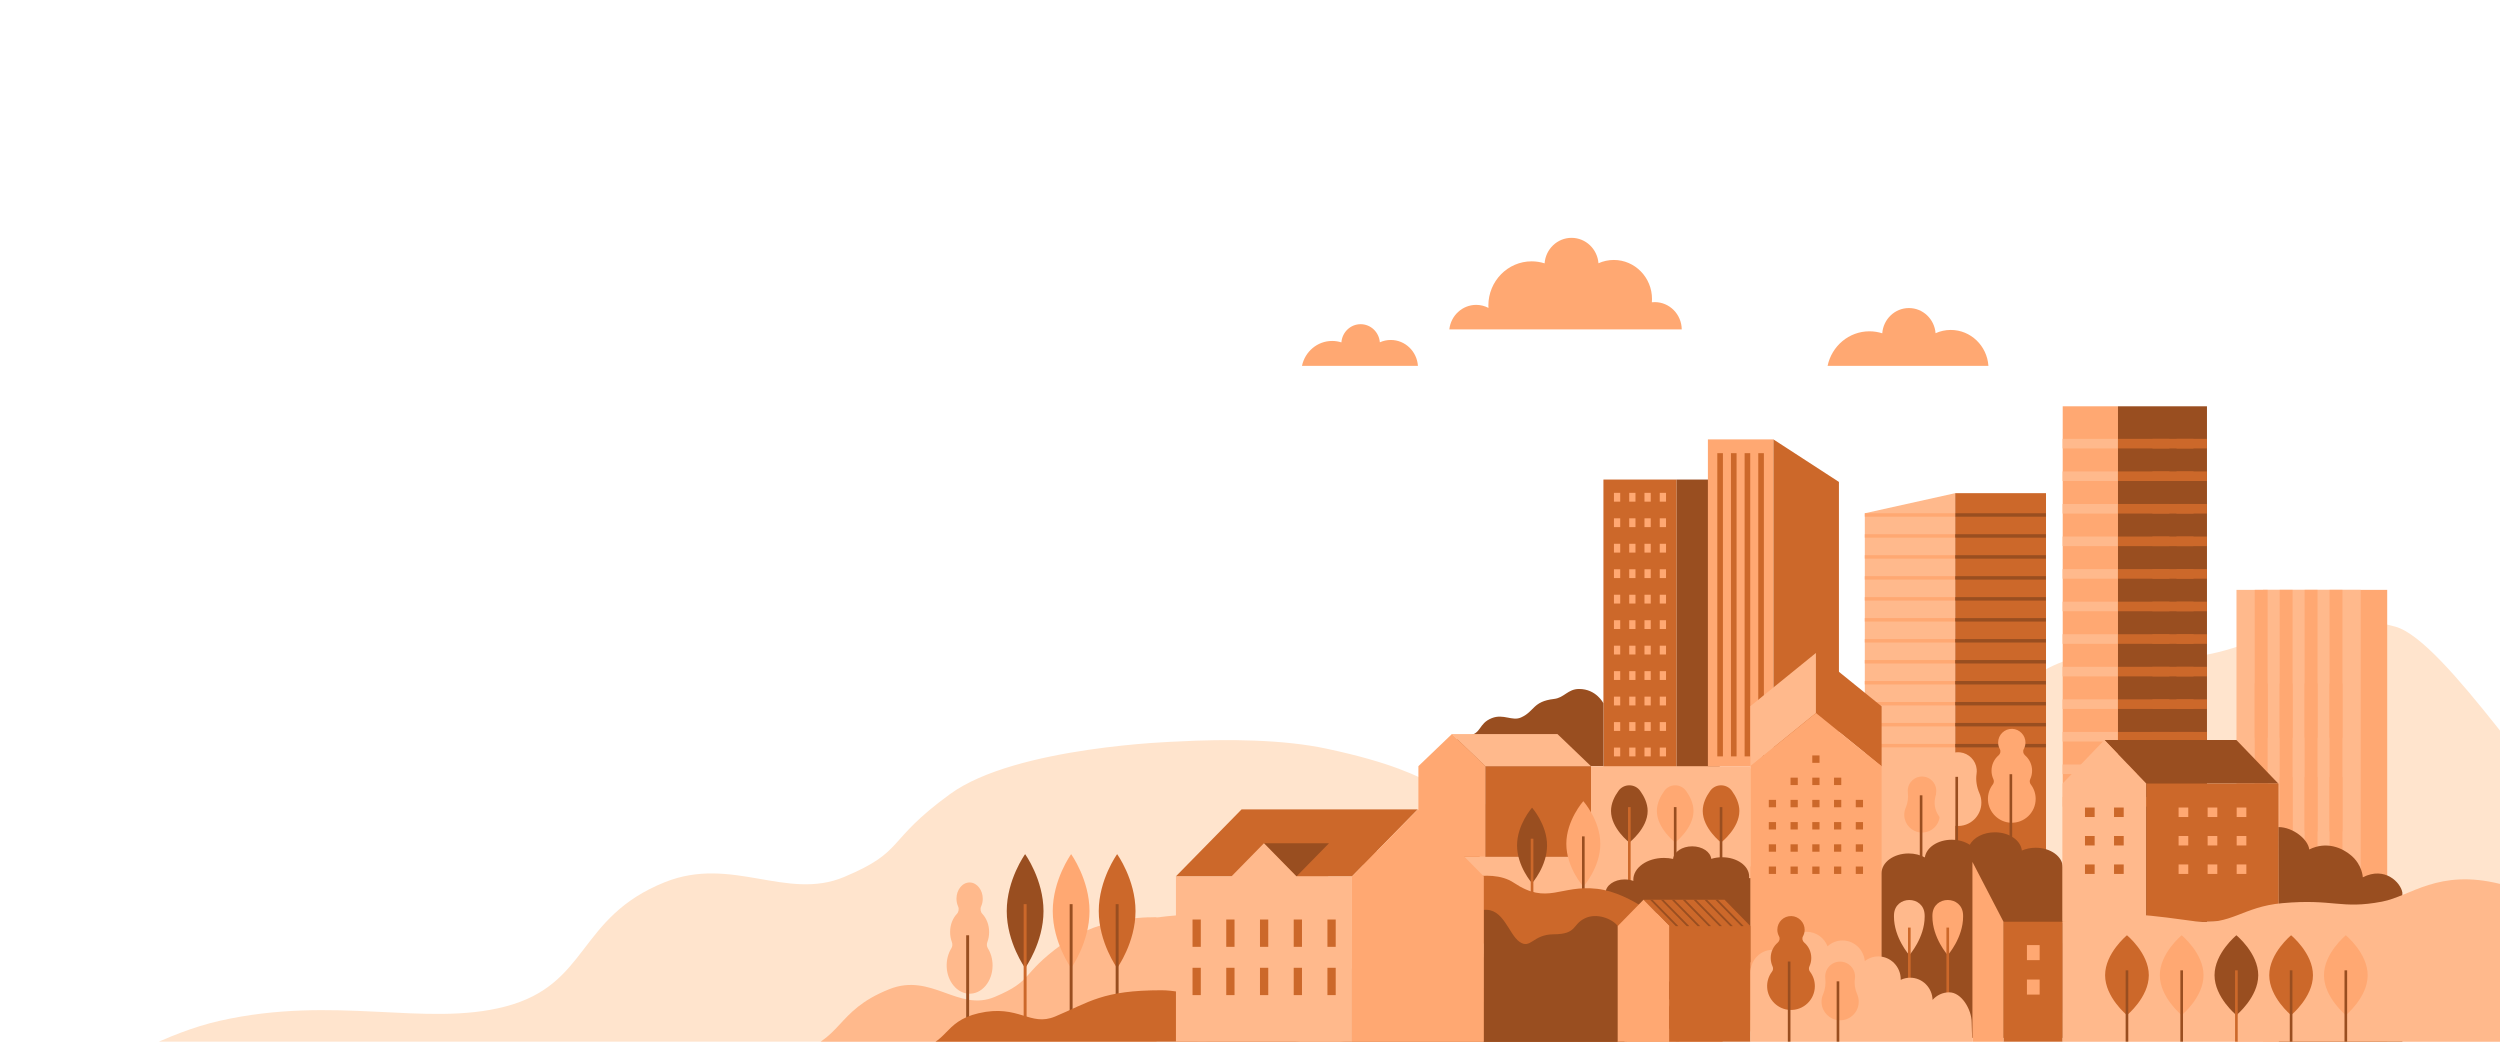 <?xml version="1.0" encoding="UTF-8"?> <svg xmlns="http://www.w3.org/2000/svg" id="Layer_1" version="1.1" viewBox="0 0 1920 800"><defs><style> .st0 { fill: #ffb98c; } .st1 { fill: #ffe4cd; } .st2 { fill: #cc682a; } .st3 { fill: #ffa872; } .st4 { fill: #994e20; } </style></defs><path class="st1" d="M1839.553,481.253c-90.074-24.643-104.527,36.099-204.094,22.258-108.269-15.051-112.414,113.259-228.04,89.532-101.306-20.789-138.768,41.254-223.56,31.726-91.336-10.263-64.168-28.217-165.09-49.787-32.598-6.967-75.425-7.68-115.217-5.463-.096.003-123.492,3.651-173.815,40.266-50.586,36.806-33.768,43.654-81.409,63.714-44.228,18.623-86.229-16.589-137.678,3.998-67.652,27.07-57.875,78.641-122.666,95.534-61.306,15.984-130.614-9.101-219.333,10.968C88.652,802.096,0,878.188,0,878.188l-6.681,25.623,1996.343-9.442v-253.459c-31.032-19.04-111.422-149.073-150.109-159.657v-0Z"></path><g><path class="st0" d="M993.106,705.204c63.689,13.612,46.545,24.943,104.185,31.419,53.511,6.013,77.152-33.141,141.084-20.022,72.969,14.974,75.585-66,143.911-56.502,62.834,8.735,71.955-29.598,128.799-14.046,24.414,6.679,75.147,88.74,94.731,100.756v30.782l-722.021,16.374v-88.8c31.707-4.202,77.99-6.656,109.311.038h-0Z"></path><path class="st0" d="M815.321,725.418c-31.924,23.228-21.31,27.549-51.375,40.209-27.911,11.753-48.56-18.907-81.028-5.915-42.694,17.083-34.361,39.229-75.25,49.89-38.689,10.087-37.736-6.173-94.455,2.665-16.12,2.512-38.361,10.519-58.561,18.977v24.979h433.522v-151.716s-41.081-2.205-72.852,20.911Z"></path><path class="st0" d="M758.652,728.24c-.839-1.343-.949-3.167-.372-4.706.881-2.349,1.372-4.964,1.372-7.721,0-5.594-2.026-10.597-5.22-13.976-1.334-1.412-1.781-3.786-.927-5.68.783-1.737,1.237-3.729,1.256-5.852.061-6.674-4.383-12.378-9.801-12.568-5.711-.2-10.391,5.44-10.391,12.426,0,2.178.458,4.221,1.259,5.999.853,1.892.404,4.266-.93,5.676-3.194,3.38-5.22,8.383-5.22,13.976,0,2.758.492,5.375,1.374,7.725.584,1.557.443,3.387-.403,4.749-2.481,3.994-3.862,9.079-3.584,14.569.553,10.904,7.878,19.779,16.742,20.296,10.13.591,18.493-9.346,18.493-21.688,0-4.977-1.361-9.563-3.649-13.225l0-0Z"></path><rect class="st4" x="742.036" y="718.288" width="2.249" height="74.869"></rect><path class="st4" d="M801.41,699.723c0,24.158-14.115,43.742-14.115,43.742,0,0-14.115-19.584-14.115-43.742s14.115-43.742,14.115-43.742c0,0,14.115,19.584,14.115,43.742Z"></path><rect class="st2" x="786.171" y="694.393" width="2.249" height="101.653"></rect><path class="st3" d="M836.744,699.723c0,24.158-14.115,43.742-14.115,43.742,0,0-14.115-19.584-14.115-43.742s14.115-43.742,14.115-43.742c0,0,14.115,19.584,14.115,43.742Z"></path><rect class="st4" x="821.505" y="694.393" width="2.249" height="101.653"></rect><path class="st2" d="M872.077,699.723c0,24.158-14.115,43.742-14.115,43.742,0,0-14.115-19.584-14.115-43.742s14.115-43.742,14.115-43.742c0,0,14.115,19.584,14.115,43.742Z"></path><rect class="st4" x="856.838" y="694.393" width="2.249" height="101.653"></rect><path class="st3" d="M1068.318,691.903c0,23.38-13.66,42.333-13.66,42.333,0,0-13.66-18.953-13.66-42.333,0-23.38,13.66-42.333,13.66-42.333,0,0,13.66,18.953,13.66,42.333Z"></path><rect class="st4" x="1053.534" y="684.453" width="2.249" height="70.007"></rect><path class="st4" d="M1110.933,696.911c0,23.38-13.66,42.333-13.66,42.333,0,0-13.66-18.953-13.66-42.333s13.66-42.333,13.66-42.333c0,0,13.66,18.953,13.66,42.333Z"></path><rect class="st4" x="1096.149" y="695.97" width="2.249" height="56.164"></rect><path class="st2" d="M1144.565,693.657c0,30.709-19.534,55.604-19.534,55.604,0,0-19.534-24.895-19.534-55.604s19.534-55.604,19.534-55.604c0,0,19.534,24.895,19.534,55.604Z"></path><rect class="st4" x="1123.907" y="683.871" width="2.249" height="73.772"></rect><path class="st4" d="M989.449,708.566c0,23.38-13.66,42.333-13.66,42.333,0,0-13.66-18.953-13.66-42.333s13.66-42.333,13.66-42.333c0,0,13.66,18.953,13.66,42.333h0Z"></path><rect class="st2" x="974.664" y="707.625" width="2.249" height="72.096"></rect><path class="st0" d="M1022.601,692.88c0,30.709-19.534,55.604-19.534,55.604,0,0-19.534-24.895-19.534-55.604s19.534-55.604,19.534-55.604c0,0,19.534,24.895,19.534,55.604Z"></path><rect class="st4" x="1001.942" y="683.094" width="2.249" height="87.199"></rect><path class="st2" d="M1322.839,766.679c-28.364,7.079-27.769-7.718-61.808-16.226-36.484-9.119-56.754,13.172-86.144,12.159-49.476-1.706-63.848-15.199-107.427-19.252-30.295-2.818-64.111,5.562-90.171,19.447-15.484,8.25-34.151,9.645-51.052,4.186-13.665-4.414-25.819-6.482-34.203-6.482-45.41,0-55.16,9.069-81.637,20.153-19.465,8.149-27.942-9.684-58.873-2.496-27.584,6.41-23.34,24.301-47.646,26.583-69.165,6.496-69.531,40.256-81.94,39.531l47.291-0h653.609v-77.604h0Z"></path><path class="st4" d="M1225.917,741.985c0,21.602-15.543,39.114-15.543,39.114,0,0-15.543-17.512-15.543-39.114s15.543-39.114,15.543-39.114c0,0,15.543,17.512,15.543,39.114Z"></path><rect class="st3" x="1209.128" y="737.22" width="2.49" height="65.662"></rect><path class="st3" d="M1262.775,741.985c0,21.602-14.517,39.114-14.517,39.114,0,0-14.517-17.512-14.517-39.114s14.517-39.114,14.517-39.114c0,0,14.517,17.512,14.517,39.114Z"></path><rect class="st4" x="1247.094" y="737.22" width="2.326" height="65.662"></rect><path class="st0" d="M1303.736,741.985c0,21.602-15.543,39.114-15.543,39.114,0,0-15.543-17.512-15.543-39.114s15.543-39.114,15.543-39.114c0,0,15.543,17.512,15.543,39.114Z"></path><rect class="st4" x="1286.947" y="737.22" width="2.49" height="65.662"></rect><path class="st0" d="M1118.858,828.143c-35.411-7.573-40.826-21.396-83.239-27.807-47.56-7.188-60.593,10.645-90.523,2.496-40.71-11.084-62.166,13.483-120.947,1.324-43.188-8.934-94.252,30.398-153.987,40.128h652.676v-46.207c-82.149-31.152-168.972,37.554-203.981,30.067Z"></path></g><path class="st3" d="M1068.113,261.092c-2.989,0-5.825.651-8.397,1.804-.611-7.791-6.979-13.921-14.759-13.921-7.8,0-14.178,6.162-14.762,13.979-2.241-.717-4.624-1.106-7.097-1.106-11.381,0-20.88,8.198-23.174,19.127h89.048c-.76-11.107-9.795-19.883-20.858-19.883h-0Z"></path><path class="st3" d="M1113.08,252.994h178.499c-.135-11.605-9.372-20.974-20.76-20.974-.744,0-1.478.044-2.201.122.067-.83.124-1.662.124-2.509,0-16.56-13.137-29.985-29.341-29.985-4.189,0-8.165.912-11.771,2.529-.857-10.92-9.782-19.514-20.688-19.514-10.933,0-19.874,8.637-20.693,19.595-3.141-1.005-6.482-1.551-9.948-1.551-18.356,0-33.237,15.207-33.237,33.966,0,.609.058,1.202.089,1.803-2.834-1.482-6.035-2.334-9.437-2.334-10.685,0-19.477,8.248-20.635,18.851h0Z"></path><path class="st3" d="M1498.171,253.395c-4.146,0-8.08.902-11.648,2.502-.848-10.806-9.68-19.31-20.472-19.31-10.819,0-19.666,8.547-20.476,19.391-3.109-.995-6.414-1.535-9.844-1.535-15.786,0-28.962,11.371-32.145,26.531h123.517c-1.054-15.407-13.587-27.58-28.932-27.58v0Z"></path><g><rect class="st2" x="1231.431" y="368.293" width="56.265" height="261.305"></rect><rect class="st4" x="1287.696" y="368.293" width="33.057" height="261.305"></rect><g><g><g><g><g><rect class="st3" x="1239.51" y="378.501" width="4.816" height="6.761"></rect><rect class="st3" x="1251.236" y="378.501" width="4.816" height="6.761"></rect><rect class="st3" x="1262.961" y="378.501" width="4.816" height="6.761"></rect><rect class="st3" x="1274.686" y="378.501" width="4.816" height="6.761"></rect></g><g><rect class="st3" x="1239.51" y="398.065" width="4.816" height="6.761"></rect><rect class="st3" x="1251.236" y="398.065" width="4.816" height="6.761"></rect><rect class="st3" x="1262.961" y="398.065" width="4.816" height="6.761"></rect><rect class="st3" x="1274.686" y="398.065" width="4.816" height="6.761"></rect></g></g><g><rect class="st3" x="1239.51" y="417.63" width="4.816" height="6.761"></rect><rect class="st3" x="1251.236" y="417.63" width="4.816" height="6.761"></rect><rect class="st3" x="1262.961" y="417.63" width="4.816" height="6.761"></rect><rect class="st3" x="1274.686" y="417.63" width="4.816" height="6.761"></rect></g><g><rect class="st3" x="1239.51" y="437.195" width="4.816" height="6.761"></rect><rect class="st3" x="1251.236" y="437.195" width="4.816" height="6.761"></rect><rect class="st3" x="1262.961" y="437.195" width="4.816" height="6.761"></rect><rect class="st3" x="1274.686" y="437.195" width="4.816" height="6.761"></rect></g></g><g><g><rect class="st3" x="1239.51" y="456.759" width="4.816" height="6.761"></rect><rect class="st3" x="1251.236" y="456.759" width="4.816" height="6.761"></rect><rect class="st3" x="1262.961" y="456.759" width="4.816" height="6.761"></rect><rect class="st3" x="1274.686" y="456.759" width="4.816" height="6.761"></rect></g><g><rect class="st3" x="1239.51" y="476.324" width="4.816" height="6.761"></rect><rect class="st3" x="1251.236" y="476.324" width="4.816" height="6.761"></rect><rect class="st3" x="1262.961" y="476.324" width="4.816" height="6.761"></rect><rect class="st3" x="1274.686" y="476.324" width="4.816" height="6.761"></rect></g><g><rect class="st3" x="1239.51" y="495.888" width="4.816" height="6.761"></rect><rect class="st3" x="1251.236" y="495.888" width="4.816" height="6.761"></rect><rect class="st3" x="1262.961" y="495.888" width="4.816" height="6.761"></rect><rect class="st3" x="1274.686" y="495.888" width="4.816" height="6.761"></rect></g></g></g><g><g><g><rect class="st3" x="1239.51" y="515.453" width="4.816" height="6.76"></rect><rect class="st3" x="1251.236" y="515.453" width="4.816" height="6.76"></rect><rect class="st3" x="1262.961" y="515.453" width="4.816" height="6.76"></rect><rect class="st3" x="1274.686" y="515.453" width="4.816" height="6.76"></rect></g><g><rect class="st3" x="1239.51" y="535.017" width="4.816" height="6.76"></rect><rect class="st3" x="1251.236" y="535.017" width="4.816" height="6.76"></rect><rect class="st3" x="1262.961" y="535.017" width="4.816" height="6.76"></rect><rect class="st3" x="1274.686" y="535.017" width="4.816" height="6.76"></rect></g><g><rect class="st3" x="1239.51" y="554.582" width="4.816" height="6.76"></rect><rect class="st3" x="1251.236" y="554.582" width="4.816" height="6.76"></rect><rect class="st3" x="1262.961" y="554.582" width="4.816" height="6.76"></rect><rect class="st3" x="1274.686" y="554.582" width="4.816" height="6.76"></rect></g></g><g><g><rect class="st3" x="1239.51" y="574.146" width="4.816" height="6.76"></rect><rect class="st3" x="1251.236" y="574.146" width="4.816" height="6.76"></rect><rect class="st3" x="1262.961" y="574.146" width="4.816" height="6.76"></rect><rect class="st3" x="1274.686" y="574.146" width="4.816" height="6.76"></rect></g><g><rect class="st3" x="1239.51" y="593.711" width="4.816" height="6.76"></rect><rect class="st3" x="1251.236" y="593.711" width="4.816" height="6.76"></rect><rect class="st3" x="1262.961" y="593.711" width="4.816" height="6.76"></rect><rect class="st3" x="1274.686" y="593.711" width="4.816" height="6.76"></rect></g><g><rect class="st3" x="1239.51" y="613.276" width="4.816" height="6.76"></rect><rect class="st3" x="1251.236" y="613.276" width="4.816" height="6.76"></rect><rect class="st3" x="1262.961" y="613.276" width="4.816" height="6.76"></rect><rect class="st3" x="1274.686" y="613.276" width="4.816" height="6.76"></rect></g></g></g></g><path class="st4" d="M1111.282,588.434s-4.046-20.157,15.417-23.084c11.707-1.761,8.264-9.559,19.053-13.835,8.897-3.526,15.623,2.532,22.36-.487,10.645-4.771,8.849-12.311,25.417-14.24,7.879-.917,10.529-7.681,19.278-7.658,13.184.033,18.625,10.996,18.625,10.996v48.308h-120.149v0Z"></path><polygon class="st0" points="1344.297 747.647 1214.366 740.242 1221.426 588.434 1344.297 588.434 1344.297 747.647"></polygon><path class="st4" d="M1265.394,622.819c0,13.385-14.07,24.235-14.07,24.235,0,0-14.07-10.85-14.07-24.235,0-5.889,2.724-11.288,5.775-15.487,4.082-5.62,12.508-5.62,16.59,0,3.051,4.2,5.775,9.598,5.775,15.487Z"></path><rect class="st2" x="1250.31" y="619.866" width="2.027" height="59.975"></rect><path class="st3" d="M1300.615,622.819c0,13.385-14.07,24.235-14.07,24.235,0,0-14.07-10.85-14.07-24.235,0-5.889,2.724-11.288,5.775-15.487,4.082-5.62,12.508-5.62,16.59,0,3.051,4.2,5.775,9.598,5.775,15.487Z"></path><rect class="st4" x="1285.532" y="619.866" width="2.027" height="40.684"></rect><path class="st2" d="M1335.836,622.819c0,13.385-14.07,24.235-14.07,24.235,0,0-14.07-10.85-14.07-24.235,0-5.889,2.724-11.288,5.775-15.487,4.082-5.62,12.508-5.62,16.59,0,3.051,4.2,5.775,9.598,5.775,15.487h-0Z"></path><rect class="st4" x="1320.753" y="619.866" width="2.027" height="40.684"></rect><path class="st4" d="M1359.522,684.832c0-5.789-6.584-10.483-14.705-10.483-.527,0-1.046.022-1.558.06.048-.409.088-.821.088-1.239,0-8.177-9.299-14.806-20.77-14.806-2.966,0-5.78.45-8.332,1.249-.607-5.392-6.925-9.636-14.645-9.636-7.74,0-14.068,4.265-14.648,9.676-2.224-.497-4.589-.766-7.042-.766-12.994,0-23.528,7.509-23.528,16.772,0,.301.041.593.063.89-2.006-.732-4.272-1.152-6.68-1.152-8.121,0-14.705,4.693-14.705,10.482s6.584,10.482,14.705,10.482c.885,0,1.752-.056,2.595-.163,6.674,3.901,25.533,6.715,47.771,6.715,24.197,0,44.204,41.093,49.054,36.654,6.898-.865,12.34-49.571,12.34-54.737l0.0 0Z"></path><polygon class="st0" points="1227.65 691.903 1244.375 712.309 1109.44 713.872 1082.349 658.076 1221.884 658.076 1227.65 691.903"></polygon><rect class="st3" x="1311.665" y="337.457" width="50.318" height="250.977"></rect><polygon class="st2" points="1412.301 588.434 1361.983 588.434 1361.983 337.457 1412.301 370.124 1412.301 588.434"></polygon><g><rect class="st2" x="1318.89" y="348.034" width="4.307" height="232.873"></rect><rect class="st2" x="1329.376" y="348.034" width="4.307" height="232.873"></rect><rect class="st2" x="1339.862" y="348.034" width="4.307" height="232.873"></rect><rect class="st2" x="1350.348" y="348.034" width="4.307" height="232.873"></rect></g><polygon class="st0" points="1501.597 675.326 1432.181 675.326 1432.181 394.173 1501.597 378.749 1501.597 675.326"></polygon><rect class="st2" x="1501.597" y="378.749" width="69.734" height="283.218"></rect><g><g><rect class="st3" x="1432.181" y="410.278" width="69.416" height="2.661"></rect><rect class="st3" x="1432.181" y="426.383" width="69.416" height="2.661"></rect><rect class="st3" x="1432.181" y="442.488" width="69.416" height="2.661"></rect><rect class="st3" x="1432.181" y="458.593" width="69.416" height="2.661"></rect><rect class="st3" x="1432.181" y="474.698" width="69.416" height="2.661"></rect><rect class="st3" x="1432.181" y="490.803" width="69.416" height="2.661"></rect><rect class="st3" x="1432.181" y="506.908" width="69.416" height="2.661"></rect><rect class="st3" x="1432.181" y="523.013" width="69.416" height="2.661"></rect><rect class="st3" x="1432.181" y="539.118" width="69.416" height="2.661"></rect><rect class="st3" x="1432.181" y="555.223" width="69.416" height="2.661"></rect><rect class="st3" x="1432.181" y="571.328" width="69.416" height="2.661"></rect></g><g><rect class="st4" x="1501.597" y="394.173" width="69.678" height="2.661"></rect><rect class="st4" x="1501.597" y="410.278" width="69.678" height="2.661"></rect><rect class="st4" x="1501.597" y="426.383" width="69.678" height="2.661"></rect><rect class="st4" x="1501.597" y="442.488" width="69.678" height="2.661"></rect><rect class="st4" x="1501.597" y="458.593" width="69.678" height="2.661"></rect><rect class="st4" x="1501.597" y="474.698" width="69.678" height="2.661"></rect><rect class="st4" x="1501.597" y="490.803" width="69.678" height="2.661"></rect><rect class="st4" x="1501.597" y="506.908" width="69.678" height="2.661"></rect><rect class="st4" x="1501.597" y="523.013" width="69.678" height="2.661"></rect><rect class="st4" x="1501.597" y="539.118" width="69.678" height="2.661"></rect><rect class="st4" x="1501.597" y="555.223" width="69.678" height="2.661"></rect><rect class="st4" x="1501.597" y="571.328" width="69.678" height="2.661"></rect></g><rect class="st3" x="1432.181" y="394.173" width="69.416" height="2.661"></rect></g><path class="st3" d="M1559.605,602.382c-.872-1.133-.986-2.673-.387-3.972.915-1.982,1.427-4.189,1.427-6.516,0-4.721-2.106-8.944-5.426-11.796-1.387-1.192-1.851-3.196-.964-4.794.814-1.466,1.286-3.147,1.306-4.939.063-5.633-4.556-10.447-10.188-10.608-5.936-.169-10.8,4.591-10.8,10.488,0,1.838.476,3.563,1.309,5.063.887,1.597.419,3.6-.966,4.791-3.32,2.853-5.426,7.075-5.426,11.796,0,2.328.512,4.536,1.428,6.52.607,1.314.46,2.859-.419,4.008-2.579,3.371-4.014,7.663-3.725,12.297.574,9.203,8.189,16.694,17.401,17.13,10.529.499,19.222-7.888,19.222-18.305,0-4.201-1.414-8.071-3.792-11.162v0Z"></path><path class="st3" d="M1486.942,608.914c.126-.862.152-1.757.065-2.673-.487-5.099-4.559-9.24-9.651-9.803-6.605-.729-12.196,4.421-12.196,10.878,0,.42.024.835.07,1.243.451,3.983.012,8.05-1.606,11.717-.854,1.937-1.271,4.11-1.124,6.395.435,6.75,5.892,12.235,12.642,12.7,7.97.549,14.605-5.752,14.605-13.602,0-1.944-.407-3.793-1.141-5.466-1.568-3.576-2.23-7.526-1.664-11.389l0.0 0Z"></path><rect class="st4" x="1474.393" y="610.798" width="2.027" height="77.007"></rect><path class="st0" d="M1518.002,594.228c.166-1.135.2-2.313.085-3.518-.641-6.711-6-12.163-12.703-12.903-8.694-.96-16.052,5.82-16.052,14.318,0,.553.031,1.099.092,1.636.593,5.242.016,10.596-2.114,15.423-1.125,2.549-1.673,5.41-1.479,8.417.572,8.885,7.756,16.105,16.64,16.717,10.49.723,19.224-7.57,19.224-17.904,0-2.559-.536-4.992-1.502-7.194-2.064-4.707-2.936-9.905-2.191-14.991Z"></path><rect class="st4" x="1501.756" y="596.613" width="2.027" height="58.769"></rect><rect class="st4" x="1543.328" y="594.586" width="2.027" height="61.808"></rect><polygon class="st0" points="1140.706 588.434 1114.931 563.738 1196.108 563.738 1221.884 588.434 1140.706 588.434"></polygon><polygon class="st3" points="1115.099 563.715 1089.331 588.411 1089.331 658.082 1140.867 658.082 1140.867 588.411 1115.099 563.715"></polygon><rect class="st2" x="1140.706" y="588.434" width="81.177" height="69.642"></rect><polygon class="st2" points="1445.08 588.62 1394.615 547.773 1394.615 501.631 1445.08 542.478 1445.08 588.62"></polygon><polygon class="st0" points="1344.297 588.473 1394.615 547.626 1394.615 501.484 1344.297 542.331 1344.297 588.473"></polygon><polygon class="st3" points="1394.661 547.604 1344.253 588.451 1344.253 792.099 1445.069 792.099 1445.069 588.451 1394.661 547.604"></polygon><g><g><rect class="st2" x="1358.434" y="614.302" width="5.566" height="5.688"></rect><rect class="st2" x="1358.434" y="631.366" width="5.566" height="5.688"></rect><rect class="st2" x="1358.434" y="648.431" width="5.566" height="5.688"></rect><rect class="st2" x="1375.133" y="597.237" width="5.566" height="5.688"></rect><rect class="st2" x="1375.133" y="614.302" width="5.566" height="5.688"></rect><rect class="st2" x="1375.133" y="631.366" width="5.566" height="5.688"></rect><rect class="st2" x="1375.133" y="648.431" width="5.566" height="5.688"></rect><rect class="st2" x="1391.832" y="580.172" width="5.566" height="5.688"></rect><rect class="st2" x="1391.832" y="597.237" width="5.566" height="5.688"></rect><rect class="st2" x="1391.832" y="614.302" width="5.566" height="5.688"></rect><rect class="st2" x="1391.832" y="631.366" width="5.566" height="5.688"></rect><rect class="st2" x="1391.832" y="648.431" width="5.566" height="5.688"></rect><rect class="st2" x="1408.53" y="597.237" width="5.566" height="5.688"></rect><rect class="st2" x="1408.53" y="614.302" width="5.566" height="5.688"></rect><rect class="st2" x="1408.53" y="631.366" width="5.566" height="5.688"></rect><rect class="st2" x="1408.53" y="648.431" width="5.566" height="5.688"></rect><rect class="st2" x="1425.229" y="614.302" width="5.566" height="5.688"></rect><rect class="st2" x="1425.229" y="631.366" width="5.566" height="5.688"></rect><rect class="st2" x="1425.229" y="648.431" width="5.566" height="5.688"></rect></g><g><rect class="st2" x="1358.434" y="665.495" width="5.566" height="5.688"></rect><rect class="st2" x="1375.133" y="665.495" width="5.566" height="5.688"></rect><rect class="st2" x="1391.832" y="665.495" width="5.566" height="5.688"></rect><rect class="st2" x="1408.53" y="665.495" width="5.566" height="5.688"></rect><rect class="st2" x="1425.229" y="665.495" width="5.566" height="5.688"></rect></g></g><path class="st3" d="M1229.037,648.121c0,18.136-13.049,32.837-13.049,32.837,0,0-13.049-14.702-13.049-32.837s13.049-32.837,13.049-32.837c0,0,13.049,14.702,13.049,32.837Z"></path><rect class="st4" x="1214.974" y="642.342" width="2.027" height="43.567"></rect><path class="st4" d="M1188.145,649.286c0,16.02-11.526,29.006-11.526,29.006,0,0-11.526-12.986-11.526-29.006s11.526-29.006,11.526-29.006c0,0,11.526,12.986,11.526,29.006Z"></path><rect class="st2" x="1175.605" y="644.12" width="2.027" height="42.233"></rect><rect class="st2" x="1139.393" y="711.265" width="102.865" height="89.146"></rect><path class="st2" d="M1152.983,745.917l-43.022-66.945s33.696-13.712,52.619-1.042c26.04,17.434,35.492,1.39,64.081,4.688,27.091,3.125,54.467,28.646,54.467,28.646l-128.146,34.652h0Z"></path><path class="st4" d="M1139.393,698.815c15.362-1.708,19.196,18.723,27.703,24.571,8.523,5.858,10.055-5.785,26.054-5.848,18.172-.071,14.095-7.411,23.927-12.227,9.383-4.596,21.268.532,25.181,5.677,12.65,16.637,55.475,58.383,55.475,58.383l-33.497-4.001-124.843-6.415v-60.141h0Z"></path><path class="st4" d="M1139.393,735.16c10.658-2.785,23.483,5.014,29.573,11.698s10.005.371,17.618,2.971c10.027,3.424,17,14.598,28.746,12.742s19.977,3.599,19.977,3.599l6.951,34.24h-102.865v-65.25Z"></path><path class="st4" d="M1139.393,769.323c13.653-13.113,20.092,1.149,31.938-1.831,9.824-2.472,12.026-7.125,27.434-10.443,9.353-2.014,13.268,1.007,19.794-5.706,6.368-6.551,5.003-15.439,23.699-18.234,20.51-3.067,25.199,10.035,25.199,10.035l-5.383,15.811-14.782,41.456h-107.898v-31.088h0Z"></path><polygon class="st2" points="1286.418 715.795 1262.073 691.015 1324.481 691.015 1344.297 711.265 1321.766 722.483 1286.418 715.795"></polygon><polygon class="st3" points="1262.196 690.993 1242.384 711.243 1242.384 800.517 1282.007 800.517 1282.007 711.243 1262.196 690.993"></polygon><rect class="st2" x="1281.889" y="711.265" width="62.408" height="89.146"></rect><g><polygon class="st4" points="1339.181 711.265 1319.365 691.015 1317.386 691.015 1337.202 711.265 1339.181 711.265"></polygon><polygon class="st4" points="1330.815 711.265 1310.999 691.015 1309.019 691.015 1328.836 711.265 1330.815 711.265"></polygon><polygon class="st4" points="1322.449 711.265 1302.633 691.015 1300.654 691.015 1320.469 711.265 1322.449 711.265"></polygon><polygon class="st4" points="1314.082 711.265 1294.266 691.015 1292.287 691.015 1312.103 711.265 1314.082 711.265"></polygon><polygon class="st4" points="1305.716 711.265 1285.9 691.015 1283.921 691.015 1303.737 711.265 1305.716 711.265"></polygon><polygon class="st4" points="1297.35 711.265 1277.534 691.015 1275.554 691.015 1295.371 711.265 1297.35 711.265"></polygon><polygon class="st4" points="1288.984 711.265 1269.168 691.015 1267.189 691.015 1287.005 711.265 1288.984 711.265"></polygon></g><polygon class="st2" points="953.543 621.599 902.99 673.125 1038.286 673.125 1088.839 621.599 953.543 621.599"></polygon><polygon class="st3" points="1088.943 621.576 1038.313 673.103 1038.313 800.517 1139.572 800.517 1139.572 673.103 1088.943 621.576"></polygon><polygon class="st4" points="995.649 673.125 970.638 647.632 1020.661 647.632 995.649 673.125 995.649 673.125"></polygon><polygon class="st0" points="995.734 673.103 970.722 647.61 945.711 673.103 903.129 673.103 903.129 800.517 1038.313 800.517 1038.313 673.103 995.734 673.103"></polygon><g><g><rect class="st2" x="915.859" y="706.19" width="6.356" height="20.983"></rect><rect class="st2" x="941.761" y="706.19" width="6.356" height="20.983"></rect><rect class="st2" x="967.664" y="706.19" width="6.356" height="20.983"></rect><rect class="st2" x="993.566" y="706.19" width="6.356" height="20.983"></rect><rect class="st2" x="1019.469" y="706.19" width="6.357" height="20.983"></rect></g><g><rect class="st2" x="915.859" y="743.26" width="6.356" height="20.983"></rect><rect class="st2" x="941.761" y="743.26" width="6.356" height="20.983"></rect><rect class="st2" x="967.664" y="743.26" width="6.356" height="20.983"></rect><rect class="st2" x="993.566" y="743.26" width="6.356" height="20.983"></rect><rect class="st2" x="1019.469" y="743.26" width="6.357" height="20.983"></rect></g></g><path class="st4" d="M1563.407,651.064c-3.886,0-7.51.792-10.621,2.146-.808-7.831-9.757-14.005-20.703-14.005-8.772,0-16.259,3.969-19.308,9.573-3.675-2.393-8.509-3.861-13.825-3.861-10.752,0-19.596,5.955-20.671,13.588-3.474-1.904-7.779-3.046-12.459-3.046-11.478,0-20.782,6.784-20.782,15.154,0,.111.019.217.023.327-.007-.002-.015-.004-.023-.007v126.128h139.151v-130.843c0-8.369-9.304-15.154-20.782-15.154Z"></path><polygon class="st4" points="1538.672 707.875 1514.668 661.967 1560.079 661.967 1584.084 707.875 1538.672 707.875"></polygon><rect class="st2" x="1538.672" y="707.875" width="45.411" height="92.536"></rect><polygon class="st3" points="1514.824 661.944 1514.824 707.853 1514.824 800.517 1538.65 800.517 1538.65 707.853 1514.824 661.944"></polygon><g><rect class="st3" x="1556.684" y="725.831" width="9.763" height="11.552"></rect><rect class="st3" x="1556.684" y="752.29" width="9.763" height="11.552"></rect></g><path class="st0" d="M1478.149,703.895c0,16.388-11.792,29.674-11.792,29.674,0,0-11.792-13.285-11.792-29.674,0-.455.009-.908.027-1.358.594-15.117,22.936-15.117,23.53,0,.018.45.027.903.027,1.358Z"></path><rect class="st2" x="1465.344" y="712.384" width="2.027" height="67.068"></rect><path class="st3" d="M1507.667,703.895c0,16.388-11.792,29.674-11.792,29.674,0,0-11.792-13.285-11.792-29.674,0-.455.009-.908.027-1.358.594-15.117,22.936-15.117,23.53,0,.018.45.027.903.027,1.358Z"></path><rect class="st2" x="1494.862" y="712.384" width="2.027" height="67.068"></rect><path class="st0" d="M1514.245,785.184c0-9.733-7.721-23.072-17.245-23.072-5.072,0-9.619,2.252-12.774,5.814-.297-9.466-7.881-17.052-17.216-17.052-2.6,0-5.056.605-7.266,1.658.003-.128.019-.252.019-.381,0-9.732-7.721-17.622-17.245-17.622-3.884,0-7.456,1.328-10.339,3.542-.892-8.877-8.231-15.801-17.153-15.801-4.411,0-8.422,1.707-11.471,4.49-2.531-6.518-8.743-11.133-16.022-11.133-9.083,0-16.508,7.18-17.179,16.287-2.581-1.574-5.588-2.495-8.813-2.495-9.524,0-17.245,7.89-17.245,17.622v53.37h170.371l-.423-15.227h-0Z"></path><path class="st2" d="M1390.022,746.163c-.872-1.133-.986-2.673-.387-3.972.915-1.982,1.427-4.189,1.427-6.516,0-4.721-2.106-8.944-5.426-11.796-1.387-1.191-1.851-3.196-.964-4.794.814-1.466,1.286-3.147,1.306-4.939.063-5.633-4.556-10.447-10.188-10.608-5.936-.169-10.8,4.591-10.8,10.488,0,1.838.476,3.563,1.309,5.063.887,1.597.419,3.6-.966,4.791-3.32,2.853-5.426,7.075-5.426,11.796,0,2.328.512,4.536,1.428,6.52.607,1.314.46,2.859-.419,4.008-2.579,3.371-4.014,7.663-3.725,12.297.574,9.203,8.189,16.694,17.401,17.13,10.529.499,19.222-7.888,19.222-18.305,0-4.201-1.414-8.071-3.792-11.162v0Z"></path><path class="st3" d="M1424.562,751.656c.132-.903.159-1.841.068-2.8-.51-5.341-4.775-9.678-10.108-10.267-6.918-.764-12.774,4.631-12.774,11.393,0,.44.025.874.073,1.302.472,4.172.012,8.431-1.682,12.273-.895,2.029-1.331,4.305-1.177,6.698.455,7.07,6.172,12.815,13.241,13.302,8.347.575,15.298-6.024,15.298-14.247,0-2.036-.427-3.972-1.195-5.725-1.643-3.746-2.336-7.882-1.743-11.929h0Z"></path><rect class="st4" x="1410.545" y="753.667" width="2.027" height="46.609"></rect><rect class="st4" x="1373.047" y="738.468" width="2.027" height="61.808"></rect><rect class="st3" x="1584.162" y="312.033" width="42.44" height="396.797"></rect><g><rect class="st0" x="1584.084" y="337.042" width="42.519" height="7.353"></rect><rect class="st0" x="1584.084" y="362.051" width="42.519" height="7.353"></rect><rect class="st0" x="1584.084" y="387.06" width="42.519" height="7.353"></rect><rect class="st0" x="1584.084" y="412.068" width="42.519" height="7.353"></rect><rect class="st0" x="1584.084" y="437.077" width="42.519" height="7.353"></rect><rect class="st0" x="1584.084" y="462.086" width="42.519" height="7.353"></rect><rect class="st0" x="1584.084" y="487.095" width="42.519" height="7.353"></rect><rect class="st0" x="1584.084" y="512.104" width="42.519" height="7.353"></rect><rect class="st0" x="1584.084" y="537.113" width="42.519" height="7.353"></rect><rect class="st0" x="1584.084" y="562.122" width="42.519" height="7.353"></rect><rect class="st0" x="1584.084" y="587.131" width="42.519" height="7.353"></rect><rect class="st0" x="1584.084" y="612.14" width="42.519" height="7.353"></rect></g><rect class="st4" x="1626.602" y="312.033" width="68.35" height="396.797"></rect><g><rect class="st2" x="1653.064" y="337.042" width="13.054" height="7.353"></rect><rect class="st2" x="1626.602" y="337.042" width="68.35" height="7.353"></rect><rect class="st2" x="1671.555" y="337.042" width="13.054" height="7.353"></rect><rect class="st2" x="1626.602" y="362.051" width="68.35" height="7.353"></rect><rect class="st2" x="1671.555" y="362.051" width="13.054" height="7.353"></rect><rect class="st2" x="1653.064" y="362.051" width="13.054" height="7.353"></rect><rect class="st2" x="1626.602" y="387.06" width="68.35" height="7.353"></rect><rect class="st2" x="1671.555" y="387.06" width="13.054" height="7.353"></rect><rect class="st2" x="1653.064" y="387.06" width="13.054" height="7.353"></rect><rect class="st2" x="1671.555" y="412.068" width="13.054" height="7.353"></rect><rect class="st2" x="1626.602" y="412.068" width="68.35" height="7.353"></rect><rect class="st2" x="1653.064" y="412.068" width="13.054" height="7.353"></rect><rect class="st2" x="1653.064" y="437.077" width="13.054" height="7.353"></rect><rect class="st2" x="1626.602" y="437.077" width="68.35" height="7.353"></rect><rect class="st2" x="1671.555" y="437.077" width="13.054" height="7.353"></rect><rect class="st2" x="1671.555" y="462.086" width="13.054" height="7.353"></rect><rect class="st2" x="1626.602" y="462.086" width="68.35" height="7.353"></rect><rect class="st2" x="1653.064" y="462.086" width="13.054" height="7.353"></rect><rect class="st2" x="1671.555" y="487.095" width="13.054" height="7.353"></rect><rect class="st2" x="1653.064" y="487.095" width="13.054" height="7.353"></rect><rect class="st2" x="1626.602" y="487.095" width="68.35" height="7.353"></rect><rect class="st2" x="1671.555" y="512.104" width="13.054" height="7.353"></rect><rect class="st2" x="1626.602" y="512.104" width="68.35" height="7.353"></rect><rect class="st2" x="1653.064" y="512.104" width="13.054" height="7.353"></rect><rect class="st2" x="1626.602" y="537.113" width="68.35" height="7.353"></rect><rect class="st2" x="1653.064" y="537.113" width="13.054" height="7.353"></rect><rect class="st2" x="1671.555" y="537.113" width="13.054" height="7.353"></rect><rect class="st2" x="1653.064" y="562.122" width="13.054" height="7.353"></rect><rect class="st2" x="1671.555" y="562.122" width="13.054" height="7.353"></rect><rect class="st2" x="1626.602" y="562.122" width="68.35" height="7.353"></rect><rect class="st2" x="1626.602" y="587.131" width="68.35" height="7.353"></rect><rect class="st2" x="1653.064" y="587.131" width="13.054" height="7.353"></rect><rect class="st2" x="1671.555" y="587.131" width="13.054" height="7.353"></rect><rect class="st2" x="1671.555" y="612.14" width="13.054" height="7.353"></rect><rect class="st2" x="1626.602" y="612.14" width="68.35" height="7.353"></rect><rect class="st2" x="1653.064" y="612.14" width="13.054" height="7.353"></rect></g><polygon class="st3" points="1827.805 453.016 1743.617 453.016 1738.054 453.016 1738.054 852.929 1833.367 852.929 1833.367 453.016 1827.805 453.016"></polygon><rect class="st0" x="1717.616" y="453.016" width="95.423" height="417.902"></rect><g><g><rect class="st3" x="1731.639" y="453.016" width="9.907" height="257.361"></rect><rect class="st3" x="1750.796" y="453.016" width="9.907" height="257.361"></rect><rect class="st3" x="1769.952" y="453.016" width="9.907" height="257.361"></rect><rect class="st3" x="1789.109" y="453.016" width="9.907" height="257.361"></rect></g><g><rect class="st3" x="1731.639" y="524.922" width="9.907" height="41.643"></rect><rect class="st3" x="1750.796" y="524.922" width="9.907" height="41.643"></rect><rect class="st3" x="1769.952" y="524.922" width="9.907" height="41.643"></rect><rect class="st3" x="1789.109" y="524.922" width="9.907" height="41.643"></rect></g><g><rect class="st3" x="1731.639" y="596.829" width="9.907" height="41.643"></rect><rect class="st3" x="1750.796" y="596.829" width="9.907" height="41.643"></rect><rect class="st3" x="1769.952" y="596.829" width="9.907" height="41.643"></rect><rect class="st3" x="1789.109" y="596.829" width="9.907" height="41.643"></rect></g><g><rect class="st3" x="1731.639" y="668.735" width="9.907" height="41.643"></rect><rect class="st3" x="1750.796" y="668.735" width="9.907" height="41.643"></rect><rect class="st3" x="1769.952" y="668.735" width="9.907" height="41.643"></rect><rect class="st3" x="1789.109" y="668.735" width="9.907" height="41.643"></rect></g></g><polygon class="st4" points="1648.329 601.758 1616.134 568.306 1717.531 568.306 1749.726 601.758 1648.329 601.758"></polygon><polygon class="st0" points="1616.196 568.284 1584.084 601.736 1584.084 707.805 1648.309 707.805 1648.309 601.736 1616.196 568.284"></polygon><rect class="st2" x="1648.475" y="601.758" width="101.397" height="106.117"></rect><g><g><rect class="st3" x="1673.15" y="620.185" width="7.435" height="7.285"></rect><rect class="st3" x="1673.15" y="642.042" width="7.435" height="7.285"></rect><rect class="st3" x="1695.456" y="620.185" width="7.435" height="7.285"></rect><rect class="st3" x="1695.456" y="642.042" width="7.435" height="7.285"></rect><rect class="st3" x="1717.762" y="620.185" width="7.435" height="7.285"></rect><rect class="st3" x="1717.762" y="642.042" width="7.435" height="7.285"></rect></g><g><rect class="st3" x="1673.15" y="663.898" width="7.435" height="7.285"></rect><rect class="st3" x="1695.456" y="663.898" width="7.435" height="7.285"></rect><rect class="st3" x="1717.762" y="663.898" width="7.435" height="7.285"></rect></g></g><g><g><rect class="st2" x="1601.263" y="620.185" width="7.435" height="7.285"></rect><rect class="st2" x="1601.263" y="642.042" width="7.435" height="7.285"></rect><rect class="st2" x="1623.569" y="620.185" width="7.435" height="7.285"></rect><rect class="st2" x="1623.569" y="642.042" width="7.435" height="7.285"></rect></g><g><rect class="st2" x="1601.263" y="663.898" width="7.435" height="7.285"></rect><rect class="st2" x="1623.569" y="663.898" width="7.435" height="7.285"></rect></g></g><path class="st4" d="M1750.182,813.58h94.83v-128.083c-1.17-7.529-13.305-20.46-30.382-11.729.017-.24-.405-9.461-8.867-16.712-6.985-5.986-19.022-11.203-32.264-4.656-.827-7.782-12.58-17.206-23.626-17.206l.31,178.386 0.0 0Z"></path><path class="st0" d="M1829.385,692.461c-31.889,6.049-36.874-2.372-76.618,1.171-30.647,2.732-39.201,17.335-66.537,13.975-27.479-3.378-63.499-10.733-102.147.448v92.356h335.917v-121.56c-47.456-11.788-68.522,9.419-90.615,13.61Z"></path><path class="st4" d="M1700.763,748.973c0,16.945,16.786,30.682,16.786,30.682,0,0,16.786-13.737,16.786-30.682s-16.786-30.682-16.786-30.682c0,0-16.786,13.737-16.786,30.682Z"></path><rect class="st2" x="1716.535" y="745.235" width="2.027" height="55.176"></rect><path class="st3" d="M1658.742,748.973c0,16.945,16.786,30.682,16.786,30.682,0,0,16.786-13.737,16.786-30.682s-16.786-30.682-16.786-30.682c0,0-16.786,13.737-16.786,30.682Z"></path><rect class="st4" x="1674.515" y="745.235" width="2.027" height="55.176"></rect><path class="st2" d="M1616.722,748.973c0,16.945,16.786,30.682,16.786,30.682,0,0,16.786-13.737,16.786-30.682s-16.786-30.682-16.786-30.682c0,0-16.786,13.737-16.786,30.682Z"></path><rect class="st4" x="1632.494" y="745.235" width="2.027" height="55.176"></rect><path class="st3" d="M1784.804,748.973c0,16.945,16.786,30.682,16.786,30.682,0,0,16.786-13.737,16.786-30.682s-16.786-30.682-16.786-30.682c0,0-16.786,13.737-16.786,30.682Z"></path><rect class="st4" x="1800.576" y="745.235" width="2.027" height="55.176"></rect><path class="st2" d="M1742.783,748.973c0,16.945,16.786,30.682,16.786,30.682,0,0,16.786-13.737,16.786-30.682s-16.786-30.682-16.786-30.682c0,0-16.786,13.737-16.786,30.682Z"></path><rect class="st4" x="1758.555" y="745.235" width="2.027" height="55.176"></rect></g></svg> 